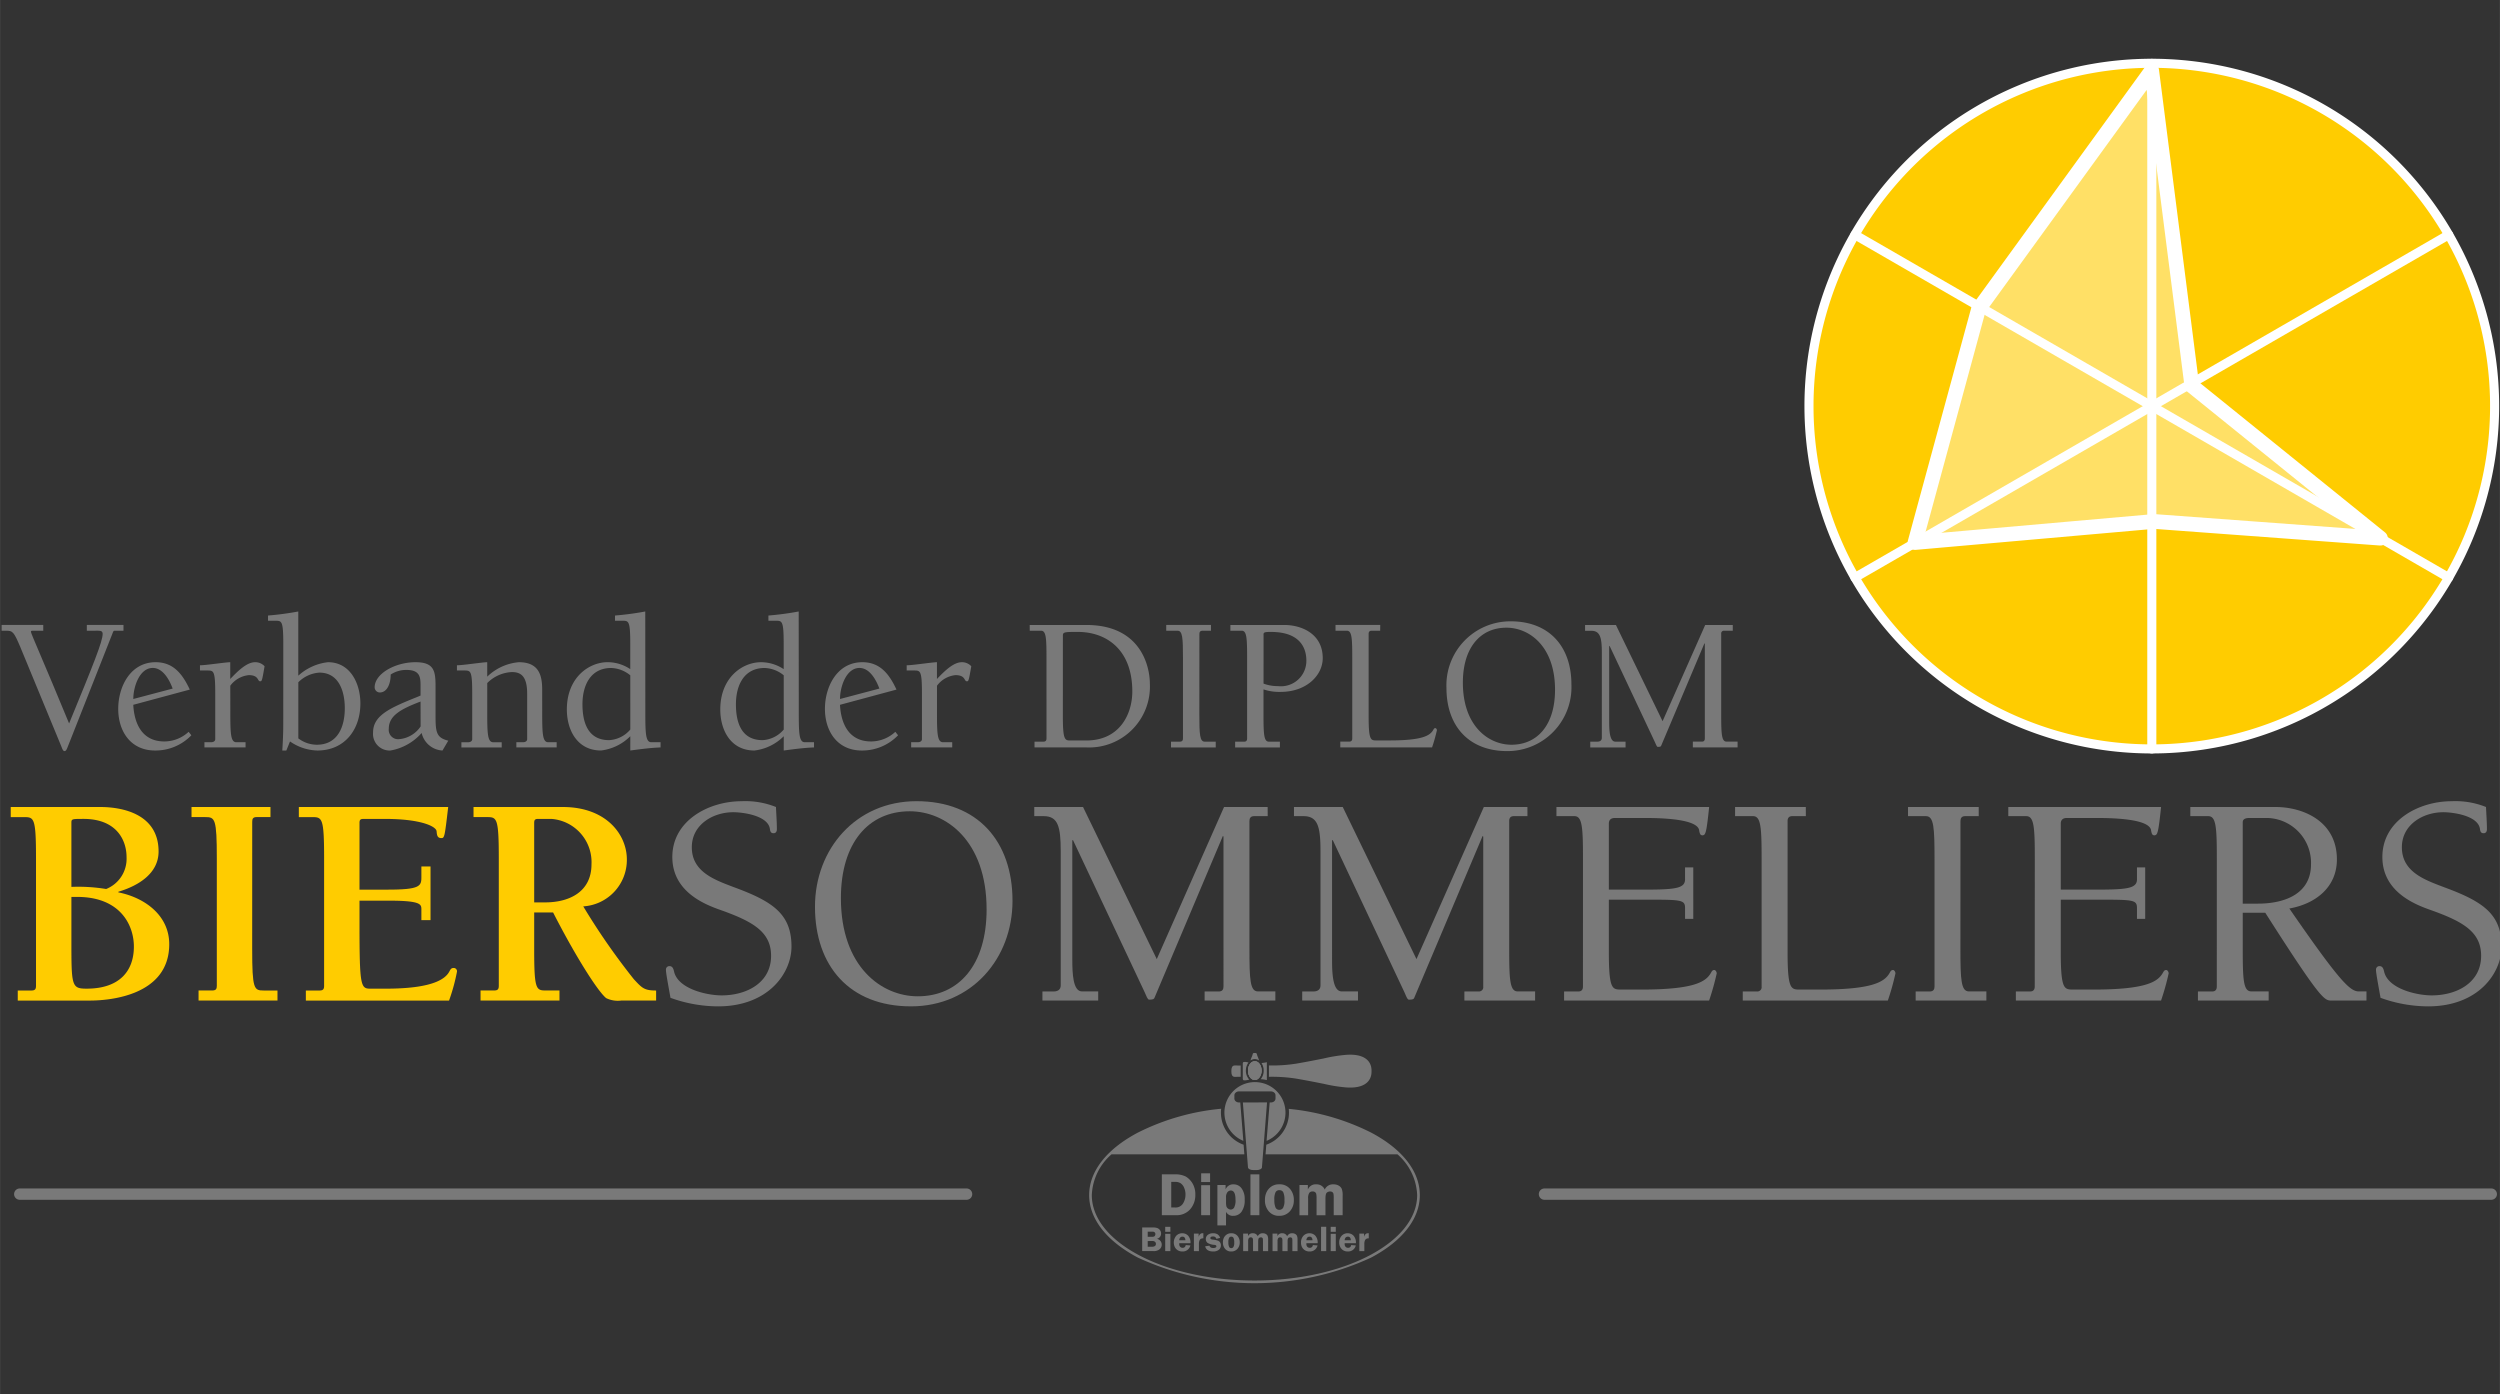 <svg xmlns="http://www.w3.org/2000/svg" width="7.774cm" height="4.335cm" viewBox="0 0 220.374 122.891"><rect x="0" y="0" width="220.374" height="122.891" fill="#333333" stroke="none"/><defs><style>.cls-1,.cls-5{fill:#fc0;}.cls-1,.cls-2,.cls-3{stroke:#fff;}.cls-1,.cls-2,.cls-3,.cls-6{stroke-linecap:round;stroke-linejoin:round;}.cls-1,.cls-2{stroke-width:0.8px;}.cls-2{fill:#712e00;}.cls-3{fill:#fff;fill-opacity:0.4;stroke-width:1.3px;}.cls-4{fill:#797979;}.cls-6{fill:none;stroke:#797979;}</style></defs><title>Zeichenfläche 1</title><g id="Ebene_1" data-name="Ebene 1"><path class="cls-1" d="M159.463,35.807a30.22,30.22,0,1,1,30.221,30.212A30.22,30.22,0,0,1,159.463,35.807Z"/><line class="cls-2" x1="189.684" y1="66.019" x2="189.684" y2="5.587"/><line class="cls-2" x1="215.854" y1="50.916" x2="163.512" y2="20.697"/><line class="cls-2" x1="215.854" y1="20.697" x2="163.512" y2="50.916"/><polygon class="cls-3" points="174.406 27.257 189.669 6.212 193.216 34.018 209.835 47.441 189.876 45.967 168.809 47.826 174.406 27.257"/><path class="cls-4" d="M10.881,55.6h-.748c-.1,0-.136,0-.2.187L6.053,65.616c-.153.374-.2.595-.374.595-.118,0-.17-.136-.288-.442l-3.6-8.72C1.209,55.672,1.107,55.6.546,55.6H.138v-.51H3.81v.51H2.892c-.1,0-.17,0-.17.1,0,.153,1.19,2.788,3.365,8.074,2.176-5.286,2.958-7.241,2.958-7.887,0-.238-.136-.289-.425-.289H7.651v-.51h3.23Z"/><path class="cls-4" d="M16.865,64.817a4.381,4.381,0,0,1-3.2,1.343c-2.142,0-3.247-1.683-3.247-3.672,0-1.954,1.071-4.113,3.3-4.113,1.581,0,2.38,1.071,3.009,2.414l-4.981,1.342c.085,1.666.782,3.23,2.737,3.23a3.156,3.156,0,0,0,2.142-.85ZM15.216,60.7c-.272-.748-.85-1.819-1.751-1.819-1.173,0-1.717,1.666-1.717,2.737Z"/><path class="cls-4" d="M20.3,62.761c0,1.852.017,2.668.527,2.668h.816v.459H18.018v-.459h.595c.153,0,.357-.068.357-.272V61.145c0-2.039-.136-2.039-.7-2.039h-.646v-.459c.255,0,.833-.068,1.377-.136.561-.068,1.105-.136,1.292-.136v1.479c.68-.714,1.462-1.479,2.193-1.479a1.107,1.107,0,0,1,.833.357c-.221,1.292-.238,1.326-.391,1.326-.255,0-.1-.544-1-.544a2.31,2.31,0,0,0-1.632.935Z"/><path class="cls-4" d="M24.969,56.76c0-2.04-.136-2.04-.7-2.04h-.646v-.459a25.841,25.841,0,0,0,2.668-.357v5.661a4.642,4.642,0,0,1,2.618-1.19c1.972,0,2.856,1.887,2.856,3.638,0,2.294-1.377,4.147-3.791,4.147a4.4,4.4,0,0,1-2.413-.8l-.323.8h-.357c.051-.782.085-1.547.085-2.311Zm1.325,8.329a2.713,2.713,0,0,0,1.632.561c1.853,0,2.465-1.6,2.465-3.213,0-1.479-.51-3.144-2.243-3.144a2.893,2.893,0,0,0-1.854.85Z"/><path class="cls-4" d="M37.069,61.315v-.866c0-.765-.051-1.394-1.258-1.394a2.5,2.5,0,0,0-1.376.408c0,.918-.374,1.58-.953,1.58a.457.457,0,0,1-.459-.458c0-1.19,1.8-2.21,3.6-2.21,1.683,0,1.768.816,1.768,2.193v2.6c0,1.411.1,1.87,1.122,2.125l-.51.867a1.987,1.987,0,0,1-1.836-1.547,4.756,4.756,0,0,1-2.753,1.547,1.464,1.464,0,0,1-1.53-1.6c0-1.461,1.445-2.125,3.569-2.991Zm0,.528c-1.734.662-2.8,1.24-2.8,2.4a.823.823,0,0,0,.884.918,2.536,2.536,0,0,0,1.921-1.122Z"/><path class="cls-4" d="M47.793,62.761c0,1.852.017,2.668.527,2.668h.747v.459H45.515v-.459h.595c.153,0,.357-.068.357-.272V61.145c0-1.563-.578-1.9-1.343-1.9a3.261,3.261,0,0,0-2.176.969v2.55c0,1.852.017,2.668.527,2.668h.748v.459H40.67v-.459h.595c.154,0,.358-.068.358-.272V61.145c0-2.039-.137-2.039-.7-2.039h-.646v-.459c.256,0,.833-.068,1.377-.136.561-.068,1.105-.136,1.292-.136V59.65a4.56,4.56,0,0,1,2.788-1.275c1.768,0,2.057,1.156,2.057,2.414Z"/><path class="cls-4" d="M56.884,62.761c0,1.852.017,2.668.527,2.668h.816v.459c-.884.034-1.785.153-2.669.272V64.9a4.366,4.366,0,0,1-2.584,1.258c-2.056,0-3.008-1.751-3.008-3.621,0-2.8,1.937-4.164,3.6-4.164a3.609,3.609,0,0,1,1.989.612V56.76c0-2.04-.136-2.04-.7-2.04h-.646v-.459a25.889,25.889,0,0,0,2.669-.357Zm-1.326-3.23a2.8,2.8,0,0,0-1.682-.646c-1.836,0-2.534,1.547-2.534,3.2,0,1.6.476,3.161,2.347,3.161a2.63,2.63,0,0,0,1.869-.935Z"/><path class="cls-4" d="M70.411,62.761c0,1.852.017,2.668.527,2.668h.816v.459c-.884.034-1.785.153-2.669.272V64.9A4.366,4.366,0,0,1,66.5,66.16c-2.058,0-3.009-1.751-3.009-3.621,0-2.8,1.937-4.164,3.6-4.164a3.609,3.609,0,0,1,1.989.612V56.76c0-2.04-.136-2.04-.7-2.04h-.646v-.459a25.889,25.889,0,0,0,2.669-.357Zm-1.326-3.23a2.8,2.8,0,0,0-1.683-.646c-1.836,0-2.532,1.547-2.532,3.2,0,1.6.475,3.161,2.345,3.161a2.63,2.63,0,0,0,1.87-.935Z"/><path class="cls-4" d="M79.163,64.817a4.384,4.384,0,0,1-3.2,1.343c-2.142,0-3.247-1.683-3.247-3.672,0-1.954,1.071-4.113,3.3-4.113,1.581,0,2.38,1.071,3.008,2.414l-4.98,1.342c.085,1.666.782,3.23,2.737,3.23a3.154,3.154,0,0,0,2.141-.85ZM77.514,60.7c-.272-.748-.85-1.819-1.751-1.819-1.173,0-1.717,1.666-1.717,2.737Z"/><path class="cls-4" d="M82.594,62.761c0,1.852.017,2.668.527,2.668h.816v.459H80.316v-.459h.595c.153,0,.357-.068.357-.272V61.145c0-2.039-.136-2.039-.7-2.039h-.646v-.459c.255,0,.833-.068,1.377-.136.561-.068,1.1-.136,1.292-.136v1.479c.679-.714,1.462-1.479,2.193-1.479a1.107,1.107,0,0,1,.833.357c-.222,1.292-.239,1.326-.391,1.326-.255,0-.1-.544-1-.544a2.31,2.31,0,0,0-1.632.935Z"/><path class="cls-4" d="M90.767,55.094h5c4.794,0,5.593,3.638,5.593,5.185a5.361,5.361,0,0,1-5.576,5.609H91.192v-.51h.8c.187,0,.255-.119.255-.272V58c0-1.751-.034-2.4-.476-2.4h-1Zm2.923,8.074c0,2.108.187,2.108.7,2.108h1.36c3.008,0,4.062-2.4,4.062-4.318,0-3.739-2.329-5.252-4.793-5.252-1.122,0-1.327,0-1.327.306Z"/><path class="cls-4" d="M105.722,62.981c0,1.751.034,2.4.476,2.4h.969v.51h-3.944v-.51h.8c.187,0,.255-.119.255-.272V58c0-1.751-.034-2.4-.476-2.4h-1v-.51h3.944v.51h-.765c-.187,0-.255.119-.255.272Z"/><path class="cls-4" d="M108.457,55.094h4.759c1.5,0,3.383.765,3.383,2.924,0,1.5-1.411,2.975-3.722,2.975a4.308,4.308,0,0,1-1.5-.222v2.21c0,1.751.034,2.4.476,2.4h.969v.51h-3.944v-.51h.8c.187,0,.255-.119.255-.272V58c0-1.751-.034-2.4-.476-2.4h-1Zm2.924,5.168a3.547,3.547,0,0,0,1.275.221,2.241,2.241,0,0,0,2.5-2.244c0-.85-.322-2.533-3.127-2.533-.51,0-.68.017-.646.272Z"/><path class="cls-4" d="M121.662,55.6H120.9c-.187,0-.255.119-.255.272v7.292c0,2.108.187,2.108.7,2.108h1.139c2.89,0,3.553-.425,3.842-.9.051-.085.085-.187.2-.187.068,0,.137.1.137.187a14.286,14.286,0,0,1-.426,1.513h-8.091v-.51h.8c.187,0,.255-.119.255-.272V58c0-1.751-.033-2.4-.476-2.4h-1v-.51h3.944Z"/><path class="cls-4" d="M127.506,60.653a5.637,5.637,0,0,1,5.661-5.882c3.417,0,5.354,2.244,5.354,5.559a5.635,5.635,0,0,1-5.66,5.881C129.444,66.211,127.506,63.967,127.506,60.653Zm1.446-.476c0,3.842,2.277,5.473,4.283,5.473,2.295,0,3.842-1.751,3.842-4.844,0-3.842-2.279-5.474-4.284-5.474C130.5,55.332,128.952,57.083,128.952,60.177Z"/><path class="cls-4" d="M152.745,55.6h-.765a.238.238,0,0,0-.255.272v7.105c0,1.751.034,2.4.476,2.4h.968v.51h-3.943v-.51h.8c.187,0,.255-.119.255-.272V56.743l-.033-.034-3.808,9.009c-.034.085-.068.119-.307.119-.085,0-.152-.2-.255-.425l-3.994-8.482-.034.034v6.629c0,.782.034,1.785.544,1.785h.9v.51h-3.111v-.51h.629c.2,0,.391-.085.391-.34V57.559c0-1.377-.153-1.955-.951-1.955h-.528v-.51h2.72l4.113,8.482,3.757-8.482h2.431Z"/><path class="cls-5" d="M.942,71.14h7.9c1.854,0,5.133.565,5.133,3.923,0,1.961-1.827,3.037-3.547,3.547v.054c2.311.457,4.487,2.016,4.487,4.568,0,4.595-5.4,4.971-6.986,4.971H1.561v-.887H2.77c.349,0,.4-.161.4-.429v-11.2c0-3.548-.162-3.655-1.021-3.655H.942Zm8.411,7.228a2.867,2.867,0,0,0,1.8-2.794c0-1.612-.967-3.386-3.788-3.386-1.022,0-1.075,0-1.075.35v5.643A15.206,15.206,0,0,1,9.353,78.368ZM6.29,82.8c0,4.111,0,4.353,1.343,4.353,2.9,0,4.165-1.558,4.165-3.708,0-1.881-1.182-4.38-5-4.38H6.29Z"/><path class="cls-5" d="M22.227,83.662c0,3.547.161,3.654,1.021,3.654h1.209V88.2H17.5v-.887h1.209c.349,0,.4-.161.4-.429v-11.2c0-3.548-.161-3.655-1.022-3.655H16.879V71.14h6.96v.887H22.63c-.35,0-.4.161-.4.43Z"/><path class="cls-5" d="M26.958,87.316h1.209c.349,0,.4-.161.4-.429v-11.2c0-3.548-.161-3.655-1.022-3.655H26.339V71.14H39.506c-.3,2.553-.322,2.741-.591,2.741-.35,0-.4-.215-.43-.591-.027-.457-1.451-1.1-4.514-1.1H32.036c-.269,0-.349.081-.349.35v5.884h2.5c2.848,0,2.956-.322,2.956-1.1v-.94h.806v4.729h-.806v-.967c0-.457-.108-.752-2.956-.752h-2.5v1.962c0,5.722.107,5.8,1.021,5.8h.94c1.451,0,5.106,0,5.938-1.477.108-.189.162-.35.4-.35a.289.289,0,0,1,.295.322,16.734,16.734,0,0,1-.7,2.553H26.958Z"/><path class="cls-5" d="M42.357,88.2v-.887h1.209c.35,0,.4-.161.4-.429v-11.2c0-3.548-.161-3.655-1.021-3.655H41.739V71.14h7.873c3.816,0,5.643,2.419,5.643,4.622A4.1,4.1,0,0,1,51.412,79.9a59.307,59.307,0,0,0,4.461,6.422c.725.78.914.994,1.962.994V88.2H54.771a2.335,2.335,0,0,1-1.343-.215c-.78-.645-2.768-3.815-4.676-7.551H47.086v3.225c0,3.547.162,3.654,1.021,3.654h1.209V88.2Zm4.729-8.652h.967c2.15,0,4.085-.941,4.085-3.359a3.825,3.825,0,0,0-3.52-4H47.436c-.269,0-.35.081-.35.35Z"/><path class="cls-4" d="M60.981,74.687c0,2.176,2.016,2.875,3.708,3.52,3.44,1.263,5.079,2.365,5.079,5.24,0,2.338-2.042,5.267-6.476,5.267a12.409,12.409,0,0,1-4.191-.753c-.3-1.666-.4-2.23-.4-2.472a.3.3,0,0,1,.323-.322c.269,0,.349.268.4.511.376,1.5,2.875,2.068,4.192,2.068,2.149,0,4.353-1.074,4.353-3.493,0-2.068-1.559-2.983-4.219-3.95-1.209-.43-4.487-1.478-4.487-4.756,0-3.224,3.224-4.917,6.1-4.917a7.219,7.219,0,0,1,3.037.51c.026.645.08,1.317.08,1.962,0,.188-.08.349-.295.349-.269,0-.3-.215-.323-.4C67.672,71.893,65.5,71.6,64.636,71.6,62.835,71.6,60.981,72.7,60.981,74.687Z"/><path class="cls-4" d="M71.839,79.927c0-5.078,3.6-9.3,8.949-9.3,5.4,0,8.464,3.547,8.464,8.786,0,5.079-3.6,9.3-8.948,9.3C74.9,88.714,71.839,85.167,71.839,79.927Zm2.285-.752c0,6.072,3.6,8.652,6.771,8.652,3.628,0,6.073-2.767,6.073-7.658,0-6.073-3.6-8.652-6.772-8.652C76.569,71.517,74.124,74.284,74.124,79.175Z"/><path class="cls-4" d="M111.747,71.946h-1.21c-.3,0-.4.188-.4.43V83.608c0,2.768.054,3.789.753,3.789h1.532V88.2h-6.235V87.4h1.263c.3,0,.4-.188.4-.43V73.747l-.054-.054-6.019,14.242c-.053.133-.107.187-.483.187-.135,0-.242-.322-.4-.671L94.576,74.042l-.053.054V84.575c0,1.236.053,2.822.859,2.822h1.424V88.2H91.889V87.4h.994c.323,0,.619-.134.619-.538V75.036c0-2.176-.243-3.09-1.5-3.09h-.833V71.14h4.3l6.5,13.409L107.9,71.14h3.843Z"/><path class="cls-4" d="M134.645,71.946h-1.209c-.3,0-.4.188-.4.43V83.608c0,2.768.053,3.789.752,3.789h1.532V88.2h-6.234V87.4h1.262a.376.376,0,0,0,.4-.43V73.747l-.054-.054-6.019,14.242c-.053.133-.108.187-.484.187-.134,0-.241-.322-.4-.671l-6.316-13.409-.054.054V84.575c0,1.236.054,2.822.861,2.822h1.424V88.2h-4.917V87.4h.994c.322,0,.618-.134.618-.538V75.036c0-2.176-.242-3.09-1.505-3.09h-.833V71.14h4.3l6.5,13.409L130.8,71.14h3.843Z"/><path class="cls-4" d="M139.54,75.735c0-2.767-.054-3.789-.752-3.789H137.2V71.14h13.462c-.243,2.365-.323,2.445-.565,2.5-.215,0-.268-.135-.322-.485-.081-.322-.537-1.048-4.783-1.048h-2.633c-.4,0-.538.216-.538.484v5.831h3.117c2.768,0,3.6-.108,3.6-.913V76.461h.725V81h-.725v-.941c0-.725-.269-.752-3.332-.752h-3.386V83.9c0,3.332.3,3.332,1.1,3.332h1.8c4.568,0,5.616-.671,6.072-1.424.081-.133.135-.3.324-.3.107,0,.214.162.214.3a22.4,22.4,0,0,1-.671,2.392H137.874V87.4h1.263c.295,0,.4-.188.4-.43Z"/><path class="cls-4" d="M159.186,71.946h-1.21c-.295,0-.4.188-.4.43V83.9c0,3.332.295,3.332,1.1,3.332h1.8c4.569,0,5.616-.671,6.073-1.424.08-.133.134-.3.323-.3.107,0,.214.162.214.3a22.4,22.4,0,0,1-.671,2.392h-12.79V87.4h1.262a.376.376,0,0,0,.4-.43V75.735c0-2.767-.054-3.789-.753-3.789h-1.585V71.14h6.234Z"/><path class="cls-4" d="M172.812,83.608c0,2.768.054,3.789.753,3.789H175.1V88.2h-6.234V87.4h1.264c.294,0,.4-.188.4-.43V75.735c0-2.767-.054-3.789-.752-3.789h-1.585V71.14h6.233v.806h-1.209c-.3,0-.4.188-.4.43Z"/><path class="cls-4" d="M179.37,75.735c0-2.767-.054-3.789-.752-3.789h-1.585V71.14H190.5c-.243,2.365-.323,2.445-.565,2.5-.215,0-.268-.135-.322-.485-.081-.322-.537-1.048-4.783-1.048h-2.633c-.4,0-.538.216-.538.484v5.831h3.117c2.768,0,3.6-.108,3.6-.913V76.461h.725V81h-.725v-.941c0-.725-.269-.752-3.332-.752h-3.386V83.9c0,3.332.3,3.332,1.1,3.332h1.8c4.569,0,5.616-.671,6.072-1.424.082-.133.135-.3.324-.3.107,0,.215.162.215.3A22.5,22.5,0,0,1,190.5,88.2H177.7V87.4h1.263c.295,0,.4-.188.4-.43Z"/><path class="cls-4" d="M195.415,75.735c0-2.767-.054-3.789-.752-3.789h-1.585V71.14H200.6c2.364,0,5.4,1.21,5.4,4.622,0,2.419-1.827,3.9-4.192,4.326,4.434,6.423,5.348,7.309,6.127,7.309h.672V88.2h-3.091c-.618,0-.913-.027-5.831-7.739H197.7v3.144c0,2.768.053,3.789.753,3.789h1.531V88.2h-6.234V87.4h1.263c.295,0,.4-.188.4-.43Zm3.628,3.923c2.31,0,4.675-.833,4.675-3.466a3.954,3.954,0,0,0-4.031-4.085h-1.37c-.241,0-.618.027-.618.377v7.174Z"/><path class="cls-4" d="M211.728,74.687c0,2.176,2.016,2.875,3.709,3.52,3.44,1.263,5.078,2.365,5.078,5.24,0,2.338-2.042,5.267-6.475,5.267a12.42,12.42,0,0,1-4.193-.753c-.3-1.666-.4-2.23-.4-2.472a.3.3,0,0,1,.322-.322c.269,0,.349.268.4.511.377,1.5,2.876,2.068,4.193,2.068,2.149,0,4.352-1.074,4.352-3.493,0-2.068-1.557-2.983-4.218-3.95-1.209-.43-4.488-1.478-4.488-4.756,0-3.224,3.225-4.917,6.1-4.917a7.219,7.219,0,0,1,3.037.51c.026.645.08,1.317.08,1.962,0,.188-.08.349-.295.349-.269,0-.3-.215-.323-.4-.188-1.155-2.364-1.451-3.224-1.451C213.583,71.6,211.728,72.7,211.728,74.687Z"/></g><g id="Ebene_2" data-name="Ebene 2"><line class="cls-6" x1="1.737" y1="105.265" x2="85.202" y2="105.265"/><line class="cls-6" x1="136.145" y1="105.265" x2="219.61" y2="105.265"/></g><g id="Auslauf_unten" data-name="Auslauf unten"><path class="cls-4" d="M120.858,99.837a20.514,20.514,0,0,0-7.254-2.088,2.8,2.8,0,0,1,.019.333,3,3,0,0,1-2,2.827l-.065.849h11.63a5.032,5.032,0,0,1,1.735,3.591c0,4.153-6.432,7.532-14.34,7.532s-14.341-3.379-14.341-7.532a5.026,5.026,0,0,1,1.737-3.591h11.71l-.065-.849a2.995,2.995,0,0,1-1.979-3.17,20.585,20.585,0,0,0-7.337,2.1c-2.771,1.464-4.3,3.423-4.3,5.512s1.526,4.046,4.3,5.513a24.554,24.554,0,0,0,20.549,0c2.771-1.467,4.3-3.425,4.3-5.513S123.629,101.3,120.858,99.837Z"/><path class="cls-4" d="M102.416,103.523h1.1a2.082,2.082,0,0,1,1,.187,1.735,1.735,0,0,1,.59.587,1.837,1.837,0,0,1,.261,1.015,1.886,1.886,0,0,1-.456,1.293,1.589,1.589,0,0,1-1.257.518h-1.238Zm.829.662v2.259h.346a.761.761,0,0,0,.685-.343,1.452,1.452,0,0,0,.224-.808,1.437,1.437,0,0,0-.128-.606.85.85,0,0,0-.317-.39.888.888,0,0,0-.456-.112Z"/><path class="cls-4" d="M106.668,103.432v.768h-.787v-.768Zm0,1.046v2.645h-.787v-2.645Z"/><path class="cls-4" d="M107.313,108.021V104.46h.722v.39a.709.709,0,0,1,.7-.446.86.86,0,0,1,.707.347,1.589,1.589,0,0,1,.276,1.008,1.7,1.7,0,0,1-.279,1.061.872.872,0,0,1-.723.358.677.677,0,0,1-.643-.35v1.193Zm.762-2.065a1.5,1.5,0,0,0,.034.392.416.416,0,0,0,.145.194.4.4,0,0,0,.24.085.365.365,0,0,0,.287-.165,1.341,1.341,0,0,0,.127-.726q0-.789-.417-.79a.392.392,0,0,0-.288.141.7.7,0,0,0-.128.474Z"/><path class="cls-4" d="M110.226,107.123v-3.6h.786v3.6Z"/><path class="cls-4" d="M112.761,104.4a1.178,1.178,0,0,1,.95.4,1.475,1.475,0,0,1,.341,1,1.42,1.42,0,0,1-.353.983,1.208,1.208,0,0,1-.943.395,1.144,1.144,0,0,1-.909-.391,1.46,1.46,0,0,1-.342-1,1.537,1.537,0,0,1,.155-.722,1.269,1.269,0,0,1,.423-.478A1.188,1.188,0,0,1,112.761,104.4Zm.021.514a.376.376,0,0,0-.335.172,1.4,1.4,0,0,0-.113.688,1.576,1.576,0,0,0,.106.677.357.357,0,0,0,.337.2.38.38,0,0,0,.324-.174,1.262,1.262,0,0,0,.123-.669,1.6,1.6,0,0,0-.108-.713A.362.362,0,0,0,112.782,104.918Z"/><path class="cls-4" d="M118.353,107.123h-.786v-1.475a2.553,2.553,0,0,0-.019-.4.263.263,0,0,0-.095-.156.342.342,0,0,0-.215-.062.471.471,0,0,0-.264.093q-.135.092-.135.529v1.475h-.785v-1.475a1.789,1.789,0,0,0-.029-.412.3.3,0,0,0-.108-.153.362.362,0,0,0-.206-.057.352.352,0,0,0-.3.128.848.848,0,0,0-.1.494v1.475h-.762V104.46h.739v.405a.73.73,0,0,1,.75-.461.764.764,0,0,1,.737.461.783.783,0,0,1,.77-.461.905.905,0,0,1,.456.108.639.639,0,0,1,.271.282,1.553,1.553,0,0,1,.082.6Z"/><path class="cls-4" d="M100.683,108.207h.97a.921.921,0,0,1,.392.063.544.544,0,0,1,.217.184.471.471,0,0,1,.086.288.46.46,0,0,1-.375.463.528.528,0,0,1,.324.194.512.512,0,0,1,.109.317.54.54,0,0,1-.177.4.809.809,0,0,1-.576.171h-.97Zm.487.367v.455h.369c.135,0,.22-.026.255-.079a.274.274,0,0,0,.053-.152.218.218,0,0,0-.044-.139.2.2,0,0,0-.095-.071.9.9,0,0,0-.2-.014Zm0,.827v.5h.374a.42.42,0,0,0,.272-.068.249.249,0,0,0,0-.362.361.361,0,0,0-.253-.072Z"/><path class="cls-4" d="M103.168,108.148v.44h-.455v-.44Zm0,.617v1.524h-.455v-1.524Z"/><path class="cls-4" d="M104.94,109.594h-.992v.072a.331.331,0,0,0,.088.249.288.288,0,0,0,.21.083.258.258,0,0,0,.273-.241l.412.031a.685.685,0,0,1-.7.533.76.76,0,0,1-.391-.093.735.735,0,0,1-.266-.268.935.935,0,0,1,.106-1.019.706.706,0,0,1,.539-.226.7.7,0,0,1,.51.21A.9.9,0,0,1,104.94,109.594Zm-.993-.264h.548c-.014-.211-.1-.316-.261-.316S103.967,109.119,103.947,109.33Z"/><path class="cls-4" d="M105.684,110.289h-.442v-1.541h.417v.287c.065-.213.176-.321.334-.321a.682.682,0,0,1,.082,0v.448a.448.448,0,0,0-.217.044.292.292,0,0,0-.125.152.723.723,0,0,0-.049.3Z"/><path class="cls-4" d="M107.555,109.12l-.332.09a.274.274,0,0,0-.3-.21c-.152,0-.229.045-.229.14a.107.107,0,0,0,.042.087.556.556,0,0,0,.219.054,2,2,0,0,1,.391.082.391.391,0,0,1,.2.154.461.461,0,0,1,.075.267.481.481,0,0,1-.181.388.777.777,0,0,1-.506.149q-.59,0-.7-.457l.382-.057c.032.139.146.209.342.209a.444.444,0,0,0,.192-.039.129.129,0,0,0,.076-.112c0-.07-.057-.113-.171-.126a1.309,1.309,0,0,1-.615-.179.413.413,0,0,1-.147-.337.457.457,0,0,1,.171-.365.739.739,0,0,1,.479-.143.7.7,0,0,1,.391.1A.606.606,0,0,1,107.555,109.12Z"/><path class="cls-4" d="M108.534,108.715a.683.683,0,0,1,.549.231.853.853,0,0,1,.2.577.826.826,0,0,1-.205.57.7.7,0,0,1-.545.228A.667.667,0,0,1,108,110.1a.848.848,0,0,1-.2-.579.891.891,0,0,1,.089-.418.733.733,0,0,1,.244-.276A.683.683,0,0,1,108.534,108.715Zm.012.3a.217.217,0,0,0-.2.1.819.819,0,0,0-.065.4.9.9,0,0,0,.063.392.2.2,0,0,0,.194.119.224.224,0,0,0,.187-.1.726.726,0,0,0,.072-.387.933.933,0,0,0-.063-.413A.209.209,0,0,0,108.546,109.014Z"/><path class="cls-4" d="M111.786,110.289h-.456v-.854a1.59,1.59,0,0,0-.01-.233.16.16,0,0,0-.056-.091.2.2,0,0,0-.125-.036.273.273,0,0,0-.152.054q-.078.054-.078.306v.854h-.454v-.854a1,1,0,0,0-.017-.237.178.178,0,0,0-.063-.089.2.2,0,0,0-.119-.034.212.212,0,0,0-.175.074.5.5,0,0,0-.057.286v.854h-.44v-1.541h.426v.234a.425.425,0,0,1,.434-.267.446.446,0,0,1,.427.267.456.456,0,0,1,.447-.267.5.5,0,0,1,.262.064.368.368,0,0,1,.158.162.9.9,0,0,1,.048.346Z"/><path class="cls-4" d="M114.376,110.289h-.454v-.854a1.411,1.411,0,0,0-.011-.233.165.165,0,0,0-.056-.091.2.2,0,0,0-.125-.036.271.271,0,0,0-.152.054c-.051.036-.077.138-.077.306v.854h-.456v-.854a1.02,1.02,0,0,0-.016-.237.174.174,0,0,0-.064-.089.2.2,0,0,0-.119-.034.211.211,0,0,0-.174.074.5.5,0,0,0-.057.286v.854h-.44v-1.541h.427v.234a.421.421,0,0,1,.434-.267.446.446,0,0,1,.426.267.457.457,0,0,1,.448-.267.5.5,0,0,1,.261.064.36.36,0,0,1,.157.162.884.884,0,0,1,.048.346Z"/><path class="cls-4" d="M116.15,109.594h-.993c0,.028,0,.052,0,.072a.328.328,0,0,0,.089.249.285.285,0,0,0,.21.083.257.257,0,0,0,.272-.241l.413.031a.685.685,0,0,1-.7.533.761.761,0,0,1-.392-.093.748.748,0,0,1-.265-.268.822.822,0,0,1-.1-.425.839.839,0,0,1,.209-.594.709.709,0,0,1,.539-.226.7.7,0,0,1,.51.21A.9.9,0,0,1,116.15,109.594Zm-1-.264h.548c-.015-.211-.1-.316-.26-.316S115.176,109.119,115.155,109.33Z"/><path class="cls-4" d="M116.451,110.289v-2.145h.455v2.145Z"/><path class="cls-4" d="M117.75,108.148v.44H117.3v-.44Zm0,.617v1.524H117.3v-1.524Z"/><path class="cls-4" d="M119.523,109.594h-.991a.646.646,0,0,0,0,.072.328.328,0,0,0,.089.249.284.284,0,0,0,.208.083.257.257,0,0,0,.274-.241l.411.031a.683.683,0,0,1-.7.533.77.77,0,0,1-.393-.093.728.728,0,0,1-.263-.268.822.822,0,0,1-.105-.425.836.836,0,0,1,.21-.594.7.7,0,0,1,.539-.226.7.7,0,0,1,.509.21A.9.9,0,0,1,119.523,109.594Zm-.994-.264h.549c-.014-.211-.1-.316-.261-.316S118.55,109.119,118.529,109.33Z"/><path class="cls-4" d="M120.266,110.289h-.44v-1.541h.415v.287c.064-.213.177-.321.332-.321a.664.664,0,0,1,.083,0v.448a.446.446,0,0,0-.216.044.306.306,0,0,0-.125.152.758.758,0,0,0-.049.3Z"/><path class="cls-4" d="M109.366,94.157h0v-.225c-.18,0-.351,0-.506-.009-.276-.007-.314.254-.314.452v.1c0,.2.038.46.314.453.155,0,.326-.007.506-.009Z"/><path class="cls-4" d="M118.6,92.992a13.408,13.408,0,0,0-1.917.314c-.863.17-1.249.252-2.421.457a13.569,13.569,0,0,1-2.407.16v1a13.772,13.772,0,0,1,2.407.161c1.172.205,1.558.288,2.421.457a13.4,13.4,0,0,0,1.917.313c1.622.138,2.3-.506,2.3-1.384v-.1C120.9,93.5,120.225,92.854,118.6,92.992Z"/><path class="cls-4" d="M110.625,95.39a2.691,2.691,0,0,0-1.025,5.18l-.271-3.386h-.122a.422.422,0,0,1-.261-.087l-.014-.011-.009-.008-.013-.012a.317.317,0,0,1-.1-.223v-.289a.318.318,0,0,1,.1-.224l.011-.012.011-.008.012-.009a.423.423,0,0,1,.262-.089h2.835a.418.418,0,0,1,.263.09l.009.007.013.009.01.011a.318.318,0,0,1,.1.225v.289a.308.308,0,0,1-.1.223l-.01.012-.011.01-.011.008a.437.437,0,0,1-.263.088h-.12l-.272,3.385a2.691,2.691,0,0,0-1.025-5.179Z"/><path class="cls-4" d="M109.824,94.375a1.175,1.175,0,0,1,.23-.715c-.044-.01-.089-.018-.139-.028a.723.723,0,0,0-.306-.006c-.041.018-.057.1-.058.139v.577h0v.743c0,.034.017.118.058.137a.726.726,0,0,0,.306-.007c.052-.009.1-.019.144-.028a.654.654,0,0,0,.067-.013A1.142,1.142,0,0,1,109.824,94.375Z"/><path class="cls-4" d="M111.673,93.676v-.04a2.985,2.985,0,0,1-.474.072,1.2,1.2,0,0,1,.194.667,1.155,1.155,0,0,1-.265.76,2.946,2.946,0,0,1,.545.077V93.676Z"/><path class="cls-4" d="M110.609,93.361a.649.649,0,0,1,.383.129v-.006c-.021-.045-.053-.162-.127-.337-.094-.22-.049-.324-.215-.324h-.083c-.167,0-.118.1-.215.324-.077.173-.107.292-.128.337v.006A.651.651,0,0,1,110.609,93.361Z"/><path class="cls-4" d="M110.609,93.546c-.331,0-.6.373-.6.829s.269.831.6.831.6-.372.6-.831S110.94,93.546,110.609,93.546Z"/><path class="cls-4" d="M110.609,93.546c-.331,0-.6.373-.6.829s.269.831.6.831.6-.372.6-.831S110.94,93.546,110.609,93.546Z"/><path class="cls-4" d="M110.609,93.546c-.331,0-.6.373-.6.829s.269.831.6.831.6-.372.6-.831S110.94,93.546,110.609,93.546Z"/><path class="cls-4" d="M109.559,97.185l.45,5.728c0,.109.194.232.453.232h.325c.258,0,.453-.123.453-.232V102.9l.449-5.719Z"/></g></svg>